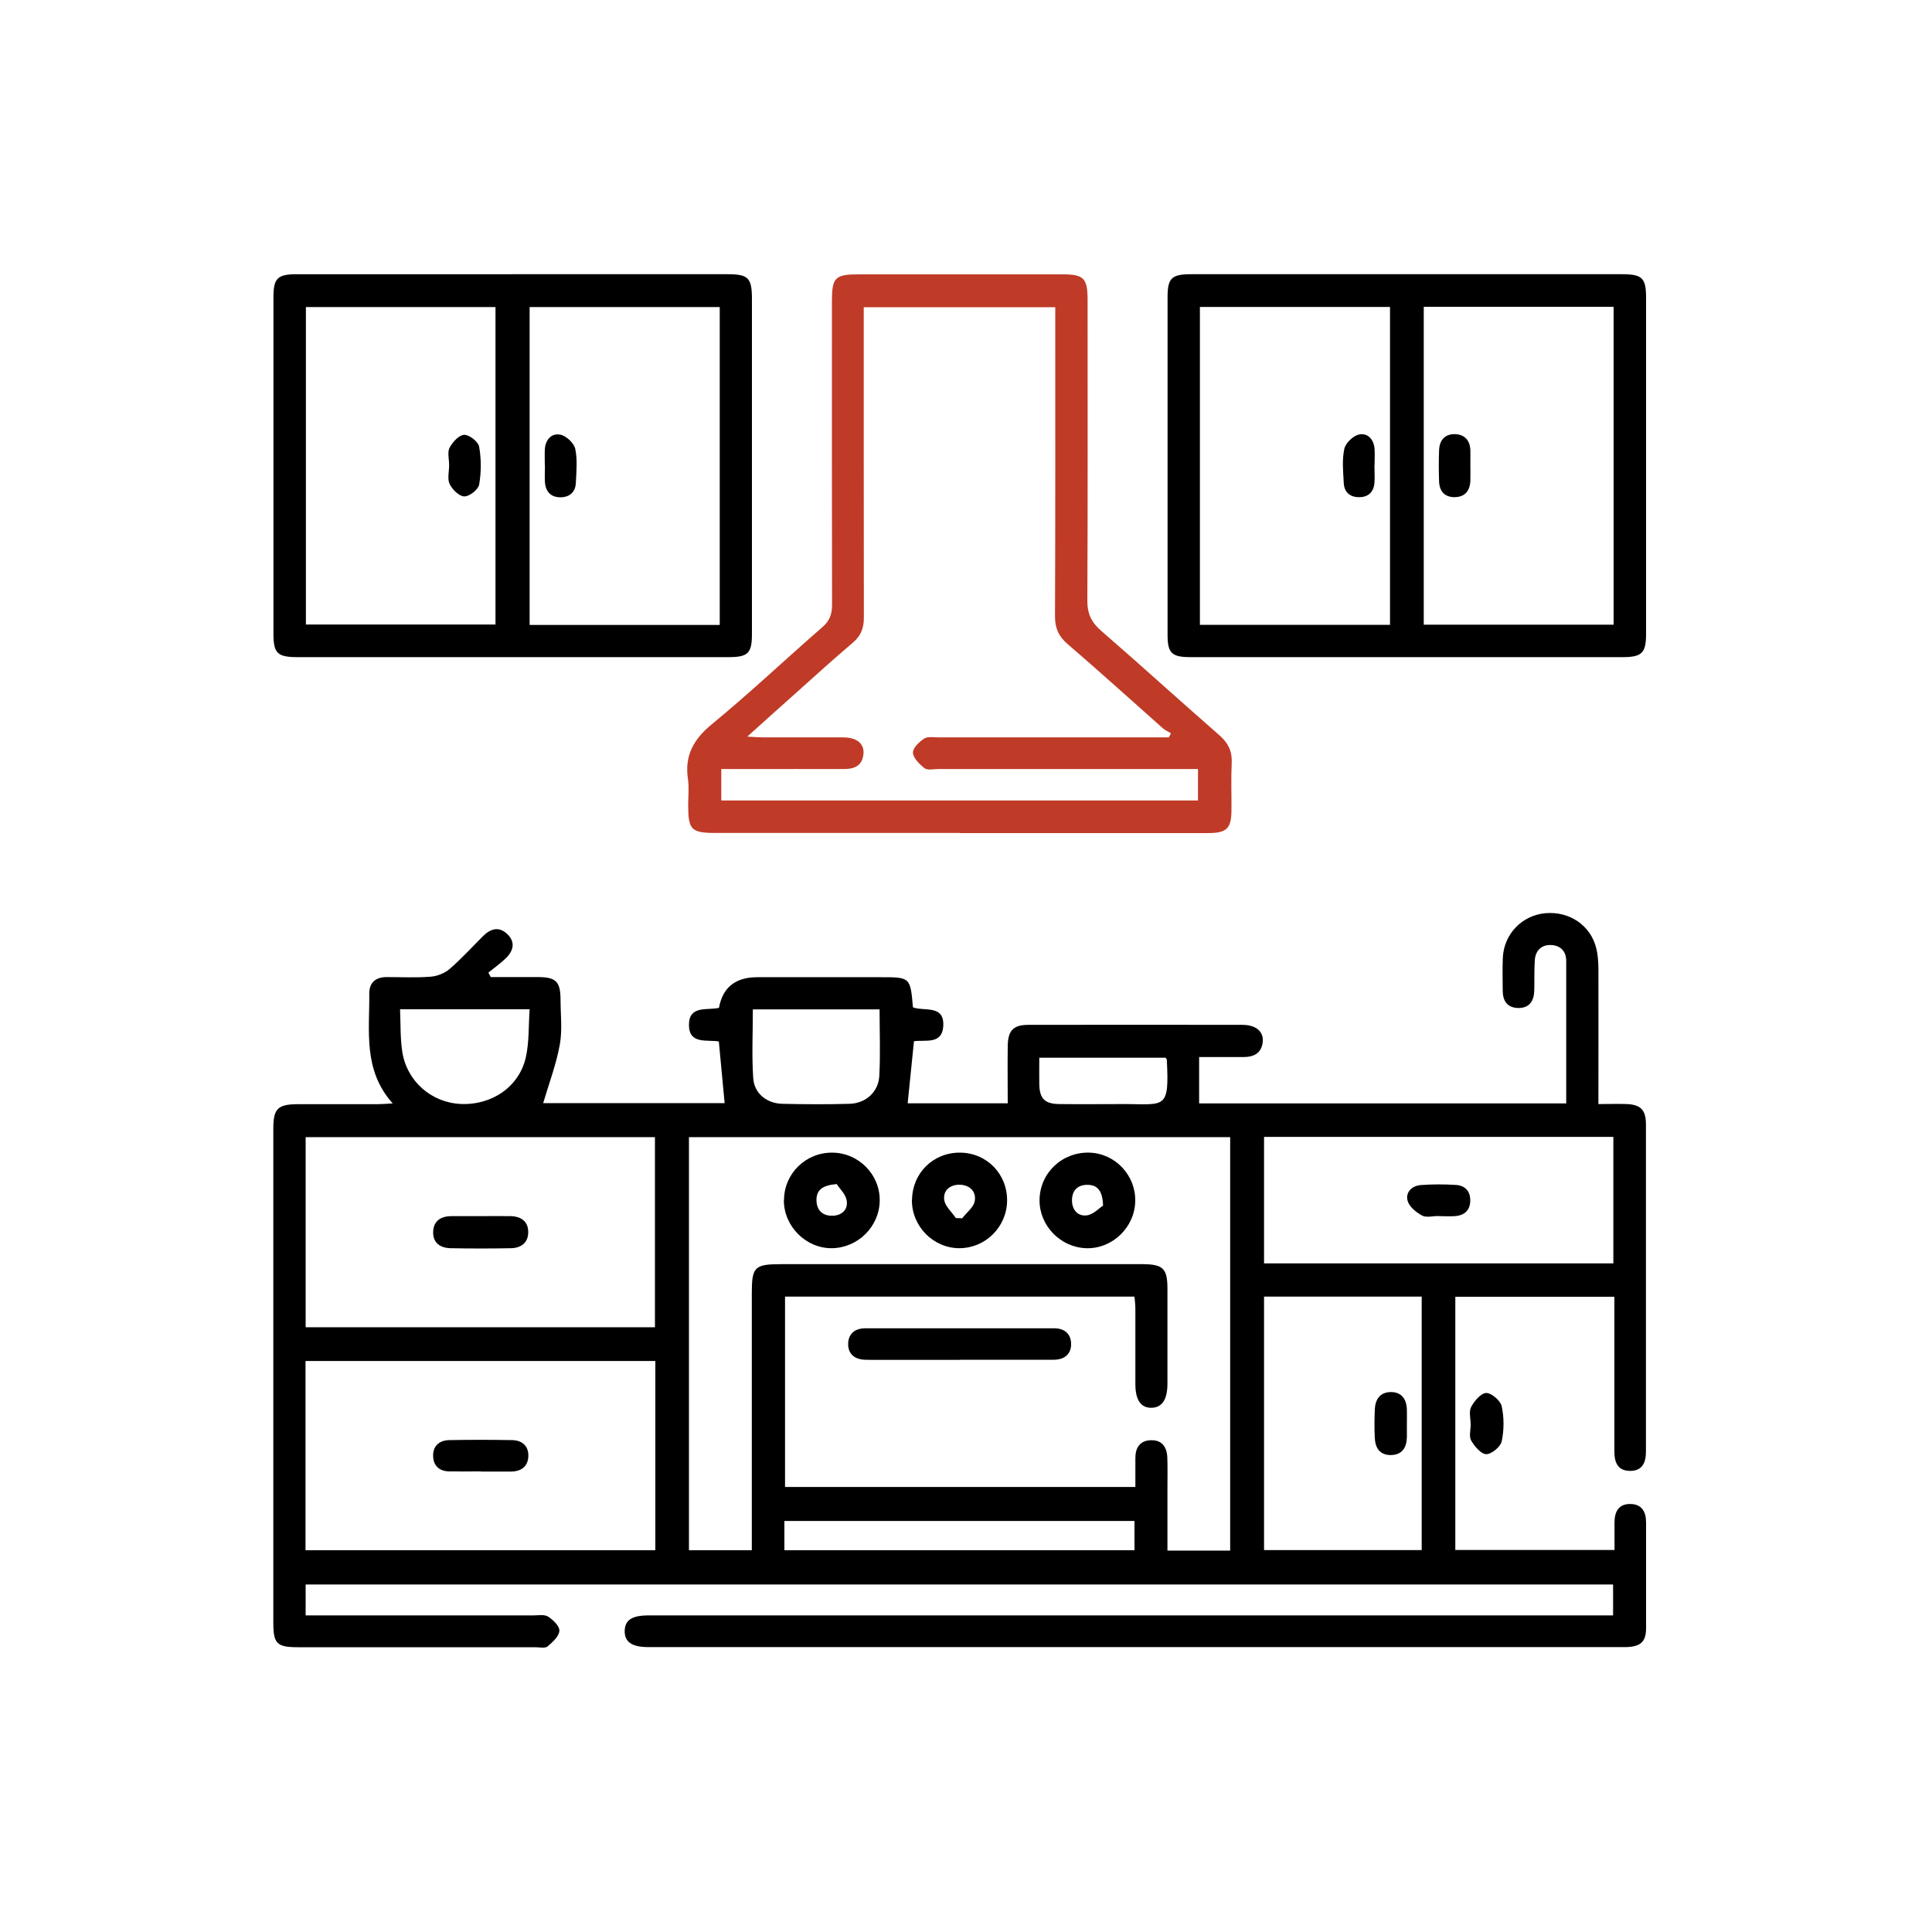<?xml version="1.0" encoding="UTF-8"?>
<svg xmlns="http://www.w3.org/2000/svg" id="Calque_1" viewBox="0 0 150 150">
  <defs>
    <style>.cls-1{fill:#bf3b27;}</style>
  </defs>
  <path d="m121.6,85.64c0-3.73,0-7.38,0-11.04,0-.76-.47-1.21-1.2-1.23-.74-.02-1.19.45-1.24,1.19-.05.78-.02,1.56-.04,2.34-.02.83-.39,1.39-1.28,1.36-.82-.03-1.17-.56-1.17-1.36,0-.85-.03-1.71.01-2.56.09-1.83,1.5-3.28,3.31-3.44,1.86-.16,3.5.94,3.94,2.71.13.51.16,1.05.17,1.58.01,3.09,0,6.18,0,9.27,0,.38,0,.76,0,1.26.81,0,1.52-.03,2.22,0,1.06.05,1.46.46,1.47,1.53,0,8.49,0,16.97,0,25.46,0,.87-.3,1.5-1.25,1.49-.97-.01-1.21-.71-1.2-1.54,0-3.55,0-7.1,0-10.65,0-.42,0-.84,0-1.33h-12.35v19.66h12.36c0-.72,0-1.45,0-2.18.01-.82.35-1.41,1.25-1.39.88.02,1.2.61,1.2,1.44,0,2.73,0,5.47,0,8.2,0,1.05-.42,1.43-1.51,1.47-.32,0-.64,0-.96,0-24.79,0-49.57,0-74.36,0-.21,0-.43,0-.64,0-1.27,0-1.84-.4-1.83-1.25.02-.85.55-1.21,1.87-1.21,24.47,0,48.94,0,73.4,0h1.47v-2.4H23.73v2.4h1.26c5.47,0,10.94,0,16.41,0,.39,0,.86-.09,1.15.09.39.25.91.75.88,1.11-.03.43-.53.88-.92,1.21-.2.16-.62.06-.94.06-6.14,0-12.29,0-18.43,0-1.65,0-1.92-.27-1.92-1.92,0-12.78,0-25.57,0-38.35,0-1.53.34-1.88,1.86-1.89,2.06,0,4.12,0,6.18,0,.34,0,.68-.03,1.23-.06-2.32-2.59-1.79-5.62-1.82-8.53,0-.87.51-1.28,1.36-1.28,1.14,0,2.28.06,3.41-.03.51-.04,1.09-.27,1.47-.6.91-.79,1.73-1.68,2.58-2.54.58-.58,1.23-.79,1.87-.19.7.64.5,1.35-.13,1.94-.41.38-.87.72-1.31,1.07.06.12.12.23.18.35,1.21,0,2.43,0,3.64,0,1.43,0,1.77.34,1.78,1.75,0,1.17.15,2.37-.06,3.51-.28,1.53-.84,3.01-1.29,4.53h14.09c-.15-1.57-.3-3.16-.45-4.79-.92-.16-2.32.25-2.32-1.29,0-1.54,1.43-1.11,2.33-1.32q.43-2.38,2.98-2.38c3.2,0,6.39,0,9.59,0,2.28,0,2.29.01,2.49,2.34.88.33,2.49-.24,2.35,1.51-.11,1.38-1.38,1-2.27,1.12-.16,1.61-.32,3.18-.49,4.82h7.77c0-1.5-.02-2.98,0-4.46.02-1.19.43-1.63,1.6-1.63,5.54-.01,11.08-.01,16.62,0,1.04,0,1.65.51,1.58,1.3-.09.94-.73,1.21-1.57,1.2-1.06-.01-2.13,0-3.37,0v3.6h28.52Zm-26.09,34.76v-32.11h-42.02v32.07h4.88c0-.5,0-.92,0-1.34,0-6.21,0-12.43,0-18.64,0-2.02.22-2.23,2.28-2.23,9.02,0,18.04,0,27.06,0,.36,0,.71,0,1.07,0,1.53.02,1.86.35,1.86,1.91,0,2.45,0,4.9,0,7.35,0,1.25-.41,1.87-1.23,1.89-.83.02-1.26-.6-1.26-1.84,0-1.95,0-3.91,0-5.86,0-.31-.04-.61-.07-.93h-27.13v14.78h27.2c0-.78,0-1.52,0-2.26,0-.78.35-1.33,1.17-1.37.89-.04,1.28.52,1.31,1.34.03.82.01,1.63.01,2.45,0,1.58,0,3.16,0,4.78h4.87Zm-44.63-14.73h-27.16v14.69h27.16v-14.69Zm-.03-2.62v-14.76h-27.12v14.76h27.12Zm74.41-4.96v-9.82h-27.12v9.82h27.12Zm-27.12,2.58v19.68h12.24v-19.68h-12.24Zm-39.69-22.3c0,1.83-.09,3.59.03,5.34.08,1.19,1.05,1.96,2.26,1.99,1.73.04,3.47.05,5.21,0,1.27-.03,2.26-.92,2.32-2.19.09-1.69.02-3.38.02-5.14h-9.84Zm-27.39-.01c.05,1.17.01,2.24.17,3.28.34,2.29,2.25,3.96,4.52,4.07,2.43.12,4.57-1.33,5.08-3.64.26-1.18.2-2.43.29-3.71h-10.05Zm29.84,42h27.18v-2.27h-27.18v2.27Zm29.6-38.24h-9.81c0,.75-.01,1.42,0,2.08.03,1.11.43,1.51,1.57,1.52,1.74.02,3.47,0,5.21,0,3,.02,3.32.38,3.12-3.45,0-.03-.04-.06-.1-.16Z"></path>
  <path class="cls-1" d="m74.5,64.67c-6.32,0-12.64,0-18.95,0-1.89,0-2.12-.25-2.12-2.17,0-.67.08-1.36-.02-2.02-.27-1.84.45-3.1,1.88-4.27,2.93-2.41,5.69-5.02,8.56-7.52.57-.49.75-1.01.75-1.74-.02-7.84-.01-15.69-.01-23.53,0-1.9.23-2.12,2.15-2.12,5.25,0,10.51,0,15.76,0,1.63,0,1.93.3,1.94,1.92,0,7.81.02,15.62-.02,23.42,0,1.03.33,1.69,1.09,2.35,3.08,2.67,6.1,5.42,9.18,8.11.67.59.98,1.23.94,2.13-.06,1.2-.01,2.41-.02,3.62,0,1.47-.35,1.83-1.82,1.83-6.42,0-12.85,0-19.27,0Zm-7.44-40.84c0,.46,0,.84,0,1.23,0,7.63,0,15.27.01,22.9,0,.81-.23,1.41-.86,1.94-1.46,1.24-2.88,2.53-4.31,3.81-1.24,1.1-2.47,2.21-3.88,3.48.58.03.91.06,1.25.06,2.06,0,4.12,0,6.18,0,1.07,0,1.66.48,1.59,1.28-.09.95-.73,1.19-1.58,1.18-2.41-.01-4.83,0-7.24,0-.73,0-1.47,0-2.22,0v2.44h37.01v-2.44c-.45,0-.83,0-1.22,0-6.32,0-12.64,0-18.96,0-.35,0-.81.11-1.04-.06-.4-.31-.88-.78-.91-1.21-.02-.36.49-.85.88-1.1.28-.18.76-.09,1.15-.09,5.57,0,11.15,0,16.72,0,.37,0,.75,0,1.12,0,.05-.11.11-.21.16-.32-.21-.13-.45-.23-.63-.39-2.47-2.19-4.92-4.41-7.42-6.56-.68-.59-.95-1.22-.95-2.11.03-7.6.02-15.19.02-22.79,0-.39,0-.77,0-1.23h-14.9Z"></path>
  <path d="m39.77,21.29c5.57,0,11.15,0,16.72,0,1.59,0,1.88.28,1.89,1.84,0,8.7,0,17.4,0,26.09,0,1.5-.3,1.8-1.83,1.8-11.15,0-22.3,0-33.44,0-1.59,0-1.88-.3-1.88-1.85,0-8.7,0-17.4,0-26.09,0-1.48.31-1.79,1.83-1.79,5.57,0,11.15,0,16.72,0Zm16.11,27.23v-24.68h-14.76v24.68h14.76Zm-32.13-.03h14.72v-24.65h-14.72v24.65Z"></path>
  <path d="m109.2,21.29c5.57,0,11.15,0,16.72,0,1.59,0,1.88.29,1.88,1.84,0,8.7,0,17.4,0,26.09,0,1.48-.32,1.8-1.83,1.8-11.18,0-22.37,0-33.55,0-1.46,0-1.77-.32-1.77-1.74,0-8.73,0-17.47,0-26.2,0-1.49.31-1.79,1.83-1.79,5.57,0,11.15,0,16.72,0Zm-1.28,27.22v-24.68h-14.76v24.68h14.76Zm2.62-24.69v24.68h14.74v-24.68h-14.74Z"></path>
  <path d="m114.18,110.59c0-.46-.15-1,.04-1.36.25-.46.76-1.07,1.17-1.08.41,0,1.1.59,1.2,1.02.19.88.19,1.86,0,2.74-.09.42-.79,1-1.2.99-.41-.01-.91-.61-1.17-1.06-.18-.32-.04-.83-.03-1.26Z"></path>
  <path d="m74.49,105.58c-2.16,0-4.33,0-6.49,0-.28,0-.57,0-.85-.01-.8-.03-1.31-.45-1.3-1.24.02-.78.52-1.2,1.33-1.2,4.89,0,9.79,0,14.68,0,.81,0,1.3.45,1.3,1.23,0,.8-.54,1.2-1.33,1.21-2.45.01-4.89,0-7.34,0h0Z"></path>
  <path d="m60.87,93.19c0-2.06,1.67-3.71,3.74-3.7,2.06.01,3.73,1.71,3.69,3.75-.03,1.99-1.69,3.64-3.7,3.67-2.02.03-3.75-1.7-3.74-3.73Zm4.1-1.26c-1.09.09-1.57.44-1.58,1.22,0,.76.41,1.22,1.16,1.24.75.02,1.3-.43,1.19-1.16-.07-.51-.56-.95-.77-1.29Z"></path>
  <path d="m88.14,93.26c-.04,2.04-1.79,3.72-3.81,3.65-2-.06-3.64-1.76-3.62-3.74.02-2.1,1.75-3.74,3.87-3.68,2,.06,3.6,1.75,3.56,3.77Zm-2.5.34c-.03-1.13-.42-1.59-1.17-1.61-.74-.02-1.22.38-1.24,1.15-.02.76.42,1.31,1.15,1.22.5-.06.95-.56,1.27-.76Z"></path>
  <path d="m70.81,93.16c.02-2.09,1.65-3.69,3.74-3.67,2.08.02,3.68,1.68,3.64,3.77-.04,2.01-1.68,3.64-3.69,3.65-2.03.01-3.72-1.7-3.7-3.75Zm3.41,1.41c.16,0,.32.01.48.02.34-.45.9-.85.98-1.35.13-.75-.41-1.25-1.2-1.26-.75,0-1.27.48-1.17,1.18.07.5.59.94.9,1.41Z"></path>
  <path d="m37.33,114.24c-.81,0-1.63.01-2.44,0-.75-.01-1.23-.41-1.26-1.15-.04-.81.46-1.26,1.24-1.28,1.63-.03,3.25-.03,4.88,0,.79.01,1.3.46,1.27,1.26-.03.79-.56,1.18-1.35,1.18-.78,0-1.56,0-2.33,0Z"></path>
  <path d="m37.3,94.42c.78,0,1.56-.01,2.34,0,.83.02,1.39.42,1.37,1.28-.01.8-.58,1.2-1.34,1.21-1.56.03-3.12.03-4.67,0-.81-.01-1.4-.41-1.37-1.28.03-.87.63-1.21,1.44-1.21.74,0,1.49,0,2.23,0Z"></path>
  <path d="m111.68,94.41c-.43,0-.93.14-1.26-.03-.46-.25-1-.68-1.13-1.14-.19-.65.31-1.17,1-1.23.91-.07,1.84-.07,2.76-.01.68.04,1.11.48,1.1,1.2,0,.76-.45,1.17-1.19,1.22-.42.03-.85,0-1.27,0Z"></path>
  <path d="m109.23,110.52c0,.35,0,.71,0,1.06-.02.82-.37,1.38-1.26,1.39-.84,0-1.19-.55-1.23-1.31-.04-.74-.03-1.49,0-2.23.03-.77.4-1.33,1.21-1.35.86-.02,1.26.54,1.28,1.37.01.35,0,.71,0,1.06Z"></path>
  <path d="m42.3,36.17c0-.42-.02-.85,0-1.27.04-.76.51-1.29,1.21-1.15.45.09,1.05.65,1.15,1.09.18.84.09,1.76.05,2.64-.03.7-.45,1.11-1.16,1.13-.76.01-1.18-.41-1.24-1.16-.03-.42,0-.85,0-1.27Z"></path>
  <path d="m34.87,36.11c0-.46-.15-1,.04-1.36.23-.43.73-.98,1.13-.99.4-.01,1.09.53,1.16.92.17.96.17,1.99,0,2.95-.07.38-.75.92-1.15.91-.4,0-.93-.53-1.14-.96-.19-.4-.04-.97-.04-1.47Z"></path>
  <path d="m106.71,36.14c0,.46.04.92,0,1.38-.07.7-.5,1.09-1.2,1.08-.71,0-1.15-.4-1.18-1.1-.05-.88-.14-1.79.04-2.64.09-.45.67-1.01,1.12-1.12.69-.16,1.18.37,1.23,1.12.03.42,0,.85,0,1.27,0,0,0,0,0,0Z"></path>
  <path d="m114.16,36.14c0,.39.01.78,0,1.17-.03.79-.41,1.28-1.23,1.29-.77,0-1.17-.46-1.2-1.21-.03-.81-.03-1.63,0-2.44.03-.79.47-1.28,1.28-1.24.74.04,1.13.52,1.15,1.27,0,.39,0,.78,0,1.17Z"></path>
</svg>
